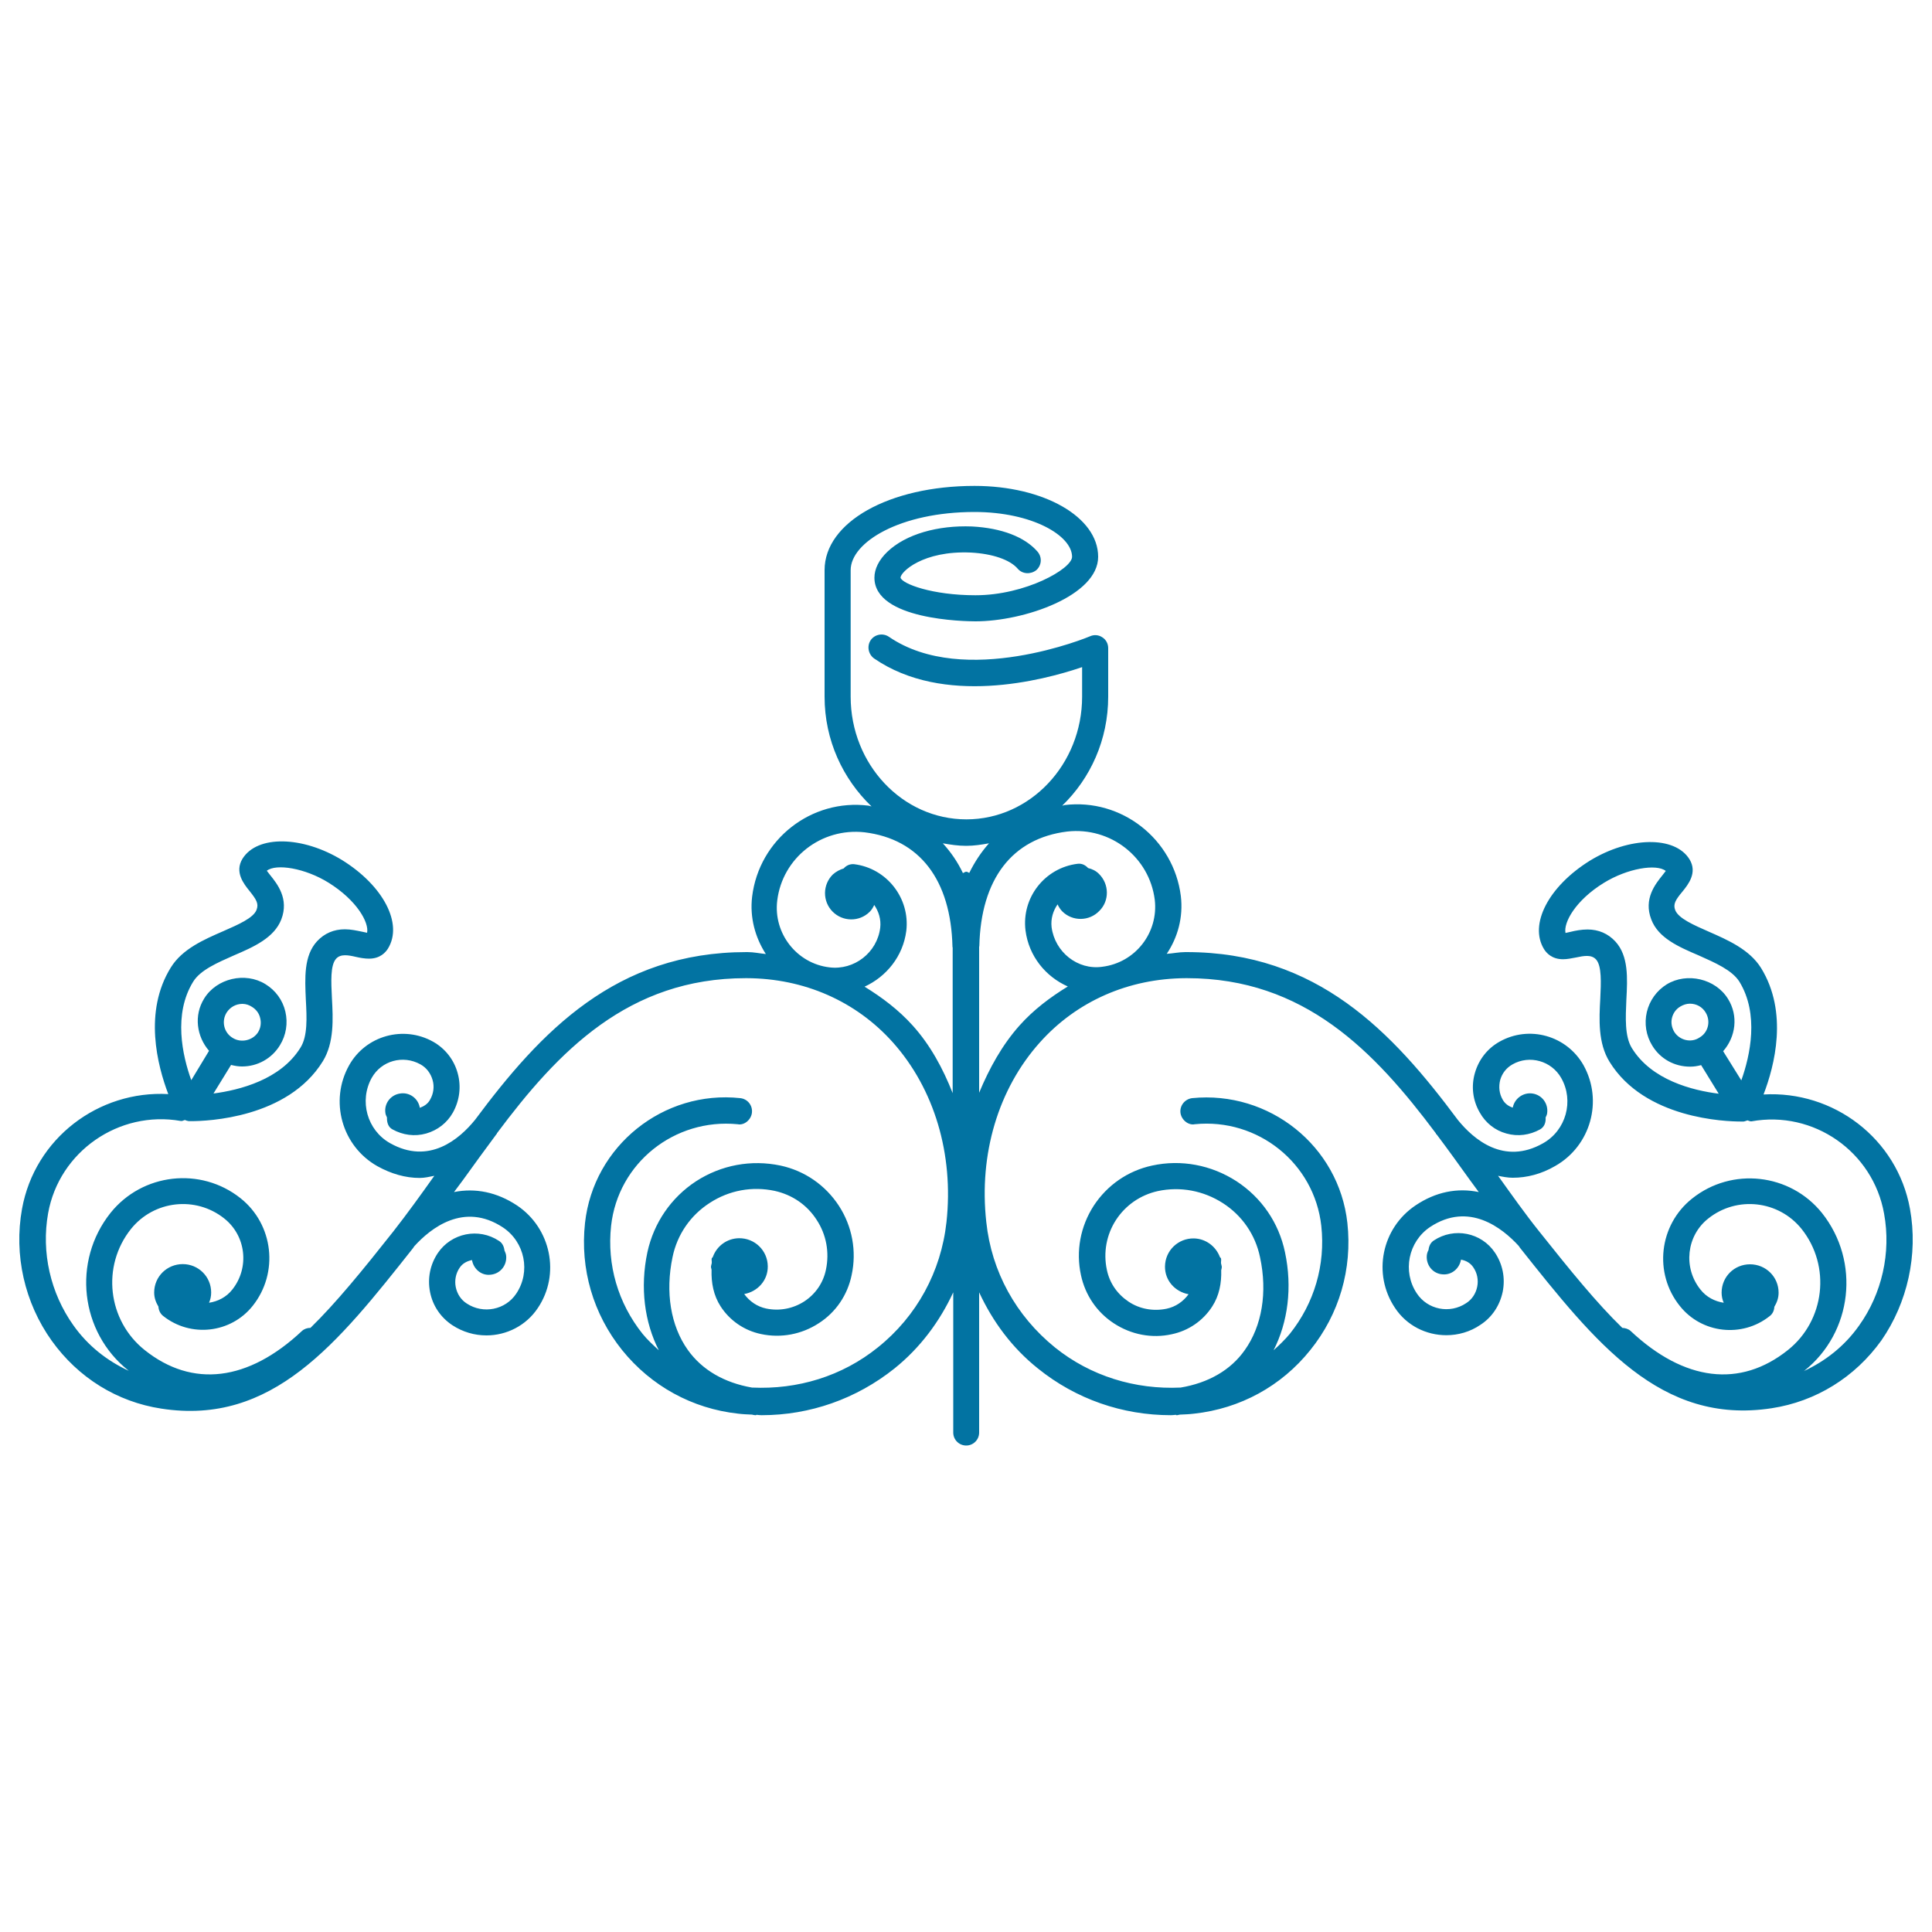 <svg xmlns="http://www.w3.org/2000/svg" viewBox="0 0 1000 1000" style="fill:#0273a2">
<title>Rose Outline Variant With Vines And Leaves SVG icon</title>
<g><path d="M988.6,625.7c-6.6-36.5-39.7-61.3-75.8-59.2c5.7-14.8,12.9-42.5-1.3-65.5c-6-9.6-17.3-14.5-27.1-18.8c-7.7-3.4-15.6-6.8-17.3-11.1c-1.2-3.1,0.1-5.3,3.8-9.7c2.9-3.6,7.8-9.7,3.6-16.6c-7.6-12.3-31.2-11.8-51.6,0.7c-21.4,13.3-31.6,33-23.7,45.8c1.2,1.9,4,5.2,9.8,5.2c2.3,0,4.5-0.5,6.7-0.9c4.2-0.9,8-1.6,10.4,1c3,3.3,2.6,12,2.2,20.3c-0.6,10.8-1.2,23,4.8,32.7c18.2,29.5,60,30.9,68.1,30.9c0.1,0,1.2,0,1.3,0c0.7-0.1,1.3-0.4,2-0.6c0.7,0.2,1.4,0.6,2.1,0.5c32.1-5.8,62.9,15.7,68.6,47.8c3.7,20.2-1.1,41.4-13,58c-7.5,10.6-17.5,18.4-28.8,23.6c0.1-0.1,0.2-0.1,0.4-0.2c25.1-19.9,29.2-56.6,9.3-81.7c-16.5-20.6-46.7-24-67.3-7.5c-17.1,13.6-20,38.6-6.3,55.6c11.3,14.2,32.2,16.6,46.5,5.2c1.6-1.2,2.3-3,2.4-4.8c1.3-2.2,2.2-4.5,2.2-7.3c0-8.2-6.6-14.7-14.8-14.7c-8.2,0-14.7,6.5-14.7,14.7c0,1.8,0.4,3.7,1.1,5.2c-4.6-0.7-9-2.9-12.1-6.9c-9-11.3-7.2-27.8,4.1-36.7c14.8-11.8,36.4-9.4,48.3,5.4c15.3,19.2,12.1,47.4-7.1,62.7c-24.7,19.7-53.6,16.2-81.4-9.9c-1.2-1.1-2.8-1.5-4.3-1.6c-13.3-12.9-27-29.8-43-49.9c-7.3-9.1-14.2-18.9-21.3-28.8c2.5,0.5,5.1,1,7.6,1c7.3,0,14.8-1.9,22-6.1c18.3-10.4,24.9-33.7,14.6-52.2c-8.7-15.3-28.1-20.8-43.5-12.1c-6.2,3.5-10.7,9.2-12.7,16.2c-2,6.9-1.1,14.2,2.5,20.4c3,5.4,7.9,9.3,13.8,10.9c6,1.7,12.1,0.8,17.4-2.1c2.3-1.3,3.1-3.7,2.9-6.2c0.3-0.6,0.7-1.4,0.8-2.2c0.7-5-2.7-9.5-7.6-10.2c-4.8-0.7-9.3,2.6-10.2,7.3c-2.2-0.7-4.1-2.1-5.2-4.1c-1.8-3.1-2.2-6.7-1.3-10.2c1-3.5,3.2-6.3,6.4-8.1c8.8-5,20.2-1.8,25.2,7.1c6.7,11.8,2.5,27.1-9.5,33.8c-20.2,11.4-35.9-2.1-44-12.1c-34-45.7-72.9-86.9-140.5-86.9c-0.2,0-0.3,0-0.6,0c-3.3,0-6.4,0.7-9.6,0.9c5.7-8.5,8.6-18.9,7.3-29.9c-3.7-29.5-30.7-50.7-60.2-47.1c-0.4,0.1-0.8,0.3-1.2,0.3c14.6-14.1,23.8-34.1,23.8-56.4v-25.1c0-2.3-1.1-4.4-3-5.6c-1.9-1.3-4.3-1.5-6.3-0.6c-0.6,0.3-65.1,27.1-104.2,0.3c-3.1-2.1-7.3-1.3-9.4,1.7c-2.1,3.1-1.3,7.3,1.7,9.5c35.9,24.7,86.9,11.6,107.7,4.5v15.3c0,35-26.9,63.5-59.9,63.5c-33.1,0-59.9-28.5-59.9-63.5v-65.5c0-14.5,25.7-30.1,64.1-30.1c29.8,0,50.5,12.2,50.5,23.2c0,6.2-24.1,19.9-50,19.9c-22.4,0-37.9-5.9-38.8-9.1c0.1-3,11.6-14.1,36.4-13c11.2,0.6,20.3,3.7,24.3,8.4c2.4,2.8,6.7,3,9.6,0.7c2.8-2.5,3.1-6.7,0.6-9.6c-6.6-7.6-18.6-12.2-33.9-13c-17.7-0.7-34.3,4-43.8,13.1c-4.4,4.2-6.7,8.9-6.7,13.4c0,21.9,47,22.6,52.3,22.6c25.3,0,63.5-13.3,63.5-33.4c0-20.6-28.1-36.7-64-36.7c-44.2,0-77.6,18.8-77.6,43.6v65.5c0,22.6,9.5,42.6,24.3,56.8c-0.6-0.1-1-0.3-1.6-0.4c-29.6-3.7-56.6,17.5-60.2,47.1c-1.3,10.8,1.6,21.2,7.1,29.7c-3.2-0.3-6.2-1-9.5-1c-0.2,0-0.3,0-0.5,0c-67.6,0-106.5,41.1-140.5,86.8c-8.1,10-23.8,23.5-44,12.1c-11.9-6.7-16.1-21.9-9.5-33.8c5-8.9,16.2-12,25.2-7c3.1,1.7,5.3,4.6,6.3,8.1c1,3.4,0.5,7.1-1.3,10.2c-1.1,2.1-3.1,3.4-5.3,4.2c-0.8-4.9-5.4-8.2-10.2-7.4c-5,0.7-8.4,5.3-7.6,10.2c0.1,0.8,0.5,1.5,0.8,2.2c-0.1,2.5,0.6,5,2.9,6.2c5.3,2.9,11.4,3.8,17.4,2.1c5.9-1.7,10.8-5.5,13.8-10.8c3.5-6.3,4.4-13.5,2.5-20.4c-1.9-7-6.5-12.8-12.7-16.3c-15.3-8.6-34.9-3.2-43.5,12.2c-10.3,18.4-3.8,41.8,14.6,52.2c7.2,4,14.6,6.1,21.9,6.1c2.6,0,5.1-0.6,7.6-1.1c-7.1,10-14.1,19.7-21.3,28.9c-15.9,20.1-29.5,36.8-42.8,49.8c-1.6,0-3.2,0.5-4.4,1.6c-27.8,26.1-56.7,29.6-81.4,9.9c-19.2-15.3-22.5-43.4-7.1-62.7c11.9-14.8,33.5-17.2,48.3-5.4c11.3,9,13.1,25.4,4.2,36.7c-3.1,4-7.5,6.2-12.1,6.9c0.7-1.6,1.1-3.4,1.1-5.3c0-8.2-6.6-14.7-14.7-14.7c-8.2,0-14.8,6.5-14.8,14.7c0,2.8,0.9,5.1,2.2,7.3c0.1,1.8,0.9,3.6,2.4,4.8c14.3,11.4,35.1,9,46.4-5.2c13.6-17.1,10.8-42.1-6.3-55.7c-20.6-16.4-50.8-13-67.3,7.6c-19.9,25-15.8,61.7,9.3,81.6c0.1,0.1,0.2,0.2,0.3,0.2c-11.3-5.2-21.3-13-28.8-23.6c-11.9-16.7-16.7-37.8-13.1-58c5.7-32,36.7-53.4,68.6-47.8c0.8,0.2,1.4-0.3,2.2-0.5c0.6,0.3,1.3,0.5,2,0.6c0.1,0,1.2,0,1.3,0c8.2,0,49.9-1.5,68.1-31c5.9-9.6,5.3-21.9,4.7-32.7c-0.4-8.4-0.9-17,2.2-20.4c2.3-2.5,6.1-1.9,10.3-0.9c2.2,0.5,4.5,0.9,6.7,0.9c5.8,0,8.6-3.3,9.8-5.2c7.9-12.8-2.3-32.5-23.7-45.8c-20.4-12.5-43.9-13.1-51.6-0.7c-4.2,6.9,0.7,13,3.6,16.6c3.6,4.5,4.9,6.6,3.7,9.8c-1.6,4.3-9.6,7.7-17.3,11.1c-9.9,4.3-21.2,9.2-27.1,18.8c-14.2,22.9-6.9,50.7-1.3,65.5C51,564.3,18,589.2,11.4,625.7c-4.3,23.8,1.3,48.6,15.4,68.3c13.7,19.1,33.8,31.6,56.7,35.1c57.5,8.9,91.3-33.8,130.3-83.1c0.2-0.3,0.4-0.6,0.6-0.9h0c8.5-9.4,25.7-23.1,45.9-9.8c11.4,7.6,14.5,23,6.9,34.3c-5.6,8.4-17.1,10.7-25.6,5.1c-3-1.9-5-5-5.7-8.5c-0.7-3.4,0-7.1,2-10c1.5-2.3,3.9-3.5,6.4-4c0.8,4.6,4.8,8.1,9.5,7.6c5-0.4,8.6-4.7,8.2-9.7c-0.1-1.1-0.5-2-0.9-2.9c-0.2-1.8-1-3.8-2.8-4.9c-10.5-7-24.7-4.1-31.7,6.3c-4,6-5.4,13.1-4,20.2c1.4,7.1,5.5,13.1,11.5,17.1c5.5,3.6,11.6,5.3,17.7,5.3c10.3,0,20.5-5,26.6-14.2c11.7-17.4,6.8-41.2-10.7-53c-10.5-7-21.7-9.2-32.7-7c1.5-2.1,3.2-4.2,4.7-6.3c5.6-7.8,11.2-15.5,17-23.3c0.1-0.2,0.3-0.4,0.5-0.6c0-0.1,0-0.1,0-0.2c31.8-42.6,68.1-80.3,128.8-80.3c0.1,0,0.3,0,0.5,0c29.7,0.1,56.6,11.9,75.7,33.3c21.4,24,31.5,57.8,27.7,92.9c-2.8,25.7-15.4,48.8-35.5,64.9c-18.6,15-41.6,21.9-65.2,20.8c-14.3-2.5-25.8-9.1-33.2-19.5c-8.9-12.5-11.7-29.9-7.9-48c2.4-11.7,9.3-21.7,19.3-28.1c10-6.5,21.9-8.7,33.6-6.2c9,2,16.7,7.2,21.7,15c5,7.6,6.7,16.8,4.8,25.8c-1.4,6.8-5.4,12.6-11.2,16.4c-5.9,3.8-12.9,5.1-19.7,3.7c-4.7-1-8.6-3.7-11.4-7.5c7-1.3,12.3-7.1,12.2-14.4c-0.1-8.2-6.8-14.6-14.9-14.5c-6.3,0.1-11.5,4.1-13.5,9.6c-0.1,0.4-0.5,0.5-0.6,0.8c-0.2,0.8,0.1,1.6,0,2.5c-0.1,0.6-0.4,1.3-0.4,2c0,0.5,0.3,1,0.3,1.5c-0.2,6.6,1,13.2,4.7,18.9c4.8,7.4,12.3,12.5,20.9,14.3c10.3,2.2,21,0.2,29.9-5.6c8.9-5.7,14.9-14.7,17-24.9c2.7-12.4,0.3-25.3-6.6-35.9c-7-10.7-17.7-18.1-30.2-20.8c-15.2-3.2-30.7-0.3-43.7,8.1c-13,8.5-21.9,21.6-25.2,36.7c-3.9,18.3-1.5,36.3,5.9,50.8c-2.9-2.7-5.9-5.4-8.4-8.5c-12.7-15.9-18.5-35.7-16.3-55.9c3.6-32.6,32.9-55.8,65.5-52.6c3.4,0.7,7-2.3,7.4-6c0.4-3.8-2.3-7.1-6-7.5c-39.8-4.3-76,24.7-80.4,64.6c-2.6,23.8,4.2,47.1,19.2,65.8c15,18.6,36.3,30.3,60,32.9c2.4,0.3,4.8,0.4,7.3,0.5c0.3,0.1,0.6,0.2,1,0.2c0.3,0.1,0.6,0.1,0.9,0.1c0.1,0,0.2-0.1,0.4-0.2c0.9,0.1,1.7,0.2,2.6,0.2c25,0,49-8.4,68.8-24.2c13.3-10.7,23.4-24.3,30.4-39.4v72.6c0,3.7,3,6.7,6.7,6.7c3.7,0,6.7-3,6.7-6.7v-72.6c7,15.1,17,28.7,30.4,39.4c19.7,15.9,43.8,24.2,68.8,24.2c0.8,0,1.7-0.1,2.6-0.2c0.1,0.1,0.2,0.2,0.4,0.2c0.3,0,0.6,0,0.8-0.1c0.4-0.1,0.7-0.2,1-0.2c2.4-0.1,4.9-0.2,7.3-0.5c23.8-2.6,45.1-14.2,60.1-32.9c15-18.6,21.8-42,19.2-65.8c-4.4-39.9-40.5-68.6-80.4-64.6c-3.7,0.5-6.4,3.8-6,7.5c0.4,3.7,4.1,6.7,7.4,6c32.6-3.3,61.9,20.1,65.5,52.6c2.2,20.2-3.6,40-16.3,55.9c-2.6,3.1-5.5,5.9-8.4,8.5c7.4-14.5,9.8-32.5,5.9-50.8c-3.2-15.2-12.1-28.2-25.1-36.7c-13-8.4-28.6-11.4-43.7-8.1c-12.5,2.7-23.2,10.1-30.2,20.8c-6.9,10.7-9.3,23.5-6.6,35.9c2.2,10.3,8.2,19.2,17.1,25c8.9,5.8,19.6,7.9,29.9,5.6c8.6-1.8,16.1-6.9,20.9-14.3c3.7-5.7,4.9-12.2,4.7-18.9c0.1-0.5,0.3-1,0.3-1.5c0-0.7-0.3-1.3-0.4-2c-0.1-0.8,0.2-1.6,0-2.5c-0.1-0.4-0.5-0.5-0.6-0.8c-2.1-5.5-7.3-9.5-13.5-9.6c-8.1-0.1-14.8,6.3-14.9,14.5c-0.1,7.3,5.2,13.1,12.2,14.4c-2.8,3.8-6.7,6.5-11.4,7.5c-6.8,1.4-13.9,0.2-19.7-3.7c-5.8-3.9-9.8-9.6-11.2-16.5c-1.9-8.9-0.2-18.1,4.7-25.7c5-7.7,12.7-13,21.7-15c11.7-2.5,23.6-0.2,33.6,6.2c10,6.4,16.9,16.4,19.3,28.1c3.9,18.1,1,35.5-7.9,48c-7.3,10.4-18.9,17-33.2,19.4c-23.5,1.1-46.6-5.9-65.1-20.8c-20.1-16.3-32.8-39.2-35.5-64.9c-3.9-35.1,6.2-68.9,27.7-92.9c19.1-21.4,46-33.2,75.7-33.3c0.1,0,0.3,0,0.5,0c60.7,0,97,37.8,128.8,80.3c0,0.1,0,0.1,0,0.2c0.2,0.2,0.3,0.3,0.5,0.5c5.8,7.7,11.4,15.5,17,23.3c1.5,2.1,3.1,4.2,4.7,6.4c-11.1-2.3-22.3-0.1-32.7,6.9c-17.6,11.8-22.4,35.5-10.7,53c6.1,9.3,16.3,14.2,26.6,14.2c6.1,0,12.3-1.7,17.7-5.4c6-3.9,10-10,11.5-17.1c1.4-7.1,0-14.2-4-20.2c-7-10.5-21.2-13.3-31.7-6.3c-1.7,1.1-2.5,3-2.7,4.9c-0.5,0.9-0.8,1.8-0.9,2.9c-0.4,5,3.2,9.4,8.2,9.7c4.7,0.4,8.7-3,9.5-7.6c2.5,0.4,4.9,1.7,6.4,4c2,2.9,2.7,6.5,2,10c-0.7,3.5-2.7,6.6-5.7,8.5c-8.5,5.7-20,3.4-25.6-5.1c-7.5-11.3-4.4-26.7,6.9-34.3c20.1-13.3,37.4,0.5,45.9,9.8h0c0.2,0.3,0.4,0.6,0.6,0.9c39.1,49.2,72.8,91.9,130.3,83.1c22.9-3.5,43.1-16,56.8-35.1C987.3,674.3,992.9,649.4,988.6,625.7z M844.6,542.4c-3.7-6.1-3.2-15.7-2.8-24.9c0.6-11.2,1.2-22.7-5.7-30.2c-3.8-4.1-8.7-6.2-14.4-6.2c-3.2,0-6.3,0.6-8.7,1.2c-1,0.2-1.9,0.4-2.7,0.6c-1.1-5.4,5.2-16.9,19.8-25.9c12.3-7.6,27.3-10,32.1-6.2c-0.5,0.7-1.2,1.6-1.7,2.2c-3.7,4.6-9.9,12.3-5.8,22.9c3.6,9.6,14.2,14.2,24.5,18.6c8.5,3.8,17.3,7.6,21.1,13.6c10.3,16.8,5.6,38.2,1,51.1l-9.4-15.1c6.5-7.4,8-18.3,2.5-27.1c-6.4-10.4-21.2-13.9-31.7-7.5c-5.2,3.2-8.9,8.4-10.3,14.3c-1.4,6-0.4,12.2,2.8,17.4c4.2,6.9,11.5,10.9,19.6,10.9c2,0,3.8-0.3,5.7-0.8l9.1,14.8C876.1,564.4,854.8,559.1,844.6,542.4z M866.6,534.1c-1.3-2.2-1.8-4.7-1.2-7.2c0.6-2.5,2.1-4.6,4.3-5.9c1.5-0.9,3.2-1.5,5-1.5c3.4,0,6.4,1.7,8.1,4.5c2.8,4.5,1.4,10.4-3.1,13C875.3,540,869.3,538.4,866.6,534.1z M100,508.1c3.7-6,12.5-9.8,21.1-13.6c10.3-4.4,20.8-9.1,24.5-18.6c4.1-10.7-2.1-18.4-5.8-23c-0.5-0.6-1.2-1.5-1.7-2.2c4.8-3.8,19.8-1.4,32,6.2c14.6,9.1,21,20.6,19.9,25.9c-0.8-0.2-1.8-0.4-2.8-0.6c-2.5-0.5-5.5-1.2-8.7-1.2c-5.7,0-10.6,2.1-14.4,6.2c-6.9,7.5-6.3,19-5.8,30.2c0.5,9.3,1,18.9-2.8,24.9c-10.3,16.6-31.5,21.9-45,23.7l9.1-14.8c1.9,0.5,3.8,0.8,5.7,0.8c8,0,15.4-4.1,19.6-11c3.2-5.2,4.2-11.4,2.8-17.4c-1.4-6-5.1-11-10.3-14.2c-10.5-6.5-25.3-3-31.7,7.4c-5.5,8.8-3.9,19.7,2.5,27.1L99,559.1C94.4,546.3,89.6,524.9,100,508.1z M120.4,537.2c-4.5-2.7-5.9-8.6-3.1-13.1c1.8-2.8,4.8-4.5,8.2-4.5c1.8,0,3.5,0.6,5,1.6c2.1,1.3,3.7,3.4,4.2,5.9c0.6,2.5,0.2,5.1-1.2,7.3C130.8,538.5,124.8,540,120.4,537.2z M500.1,437.8c4,0,7.9-0.6,11.8-1.3c-4,4.5-7.4,9.6-10.2,15.3c-0.6-0.2-0.9-0.6-1.6-0.6c-0.6,0-1.1,0.5-1.7,0.7c-2.8-5.9-6.3-10.9-10.4-15.4C492,437.2,495.9,437.8,500.1,437.8z M472.4,530.8c-7.3-8.1-15.8-14.5-24.9-20.1c11.3-5.2,19.9-15.7,21.6-28.9c2-16.9-10.1-32.4-27-34.5c-2.2-0.2-4.1,0.7-5.4,2.2c-2,0.6-3.9,1.6-5.6,3.1c-5.4,5.3-5.4,13.9-0.2,19.2c5.2,5.3,13.8,5.5,19.2,0.2c1.1-1.1,1.8-2.3,2.4-3.6c2.3,3.4,3.6,7.4,3.1,11.8c-1.6,12.9-13.5,22.1-26.3,20.5c-16.9-2-29.1-17.6-27-34.6c2.7-22.1,22.8-37.8,45.2-35.3c28.5,3.5,44.7,24.6,45.5,59.3c0,0.2,0.1,0.2,0.1,0.4v75.3C488,552.9,481.5,540.9,472.4,530.8z M527.7,530.8c-9,10.1-15.6,22.1-20.9,34.8V490c0-0.1,0.1-0.2,0.1-0.3c0.8-34.7,17-55.8,45.5-59.3c22.4-2.5,42.5,13.2,45.3,35.3c2,17.1-10.1,32.6-27.2,34.7c-12.7,1.8-24.5-7.6-26.2-20.5c-0.5-4.4,0.8-8.5,3.1-11.8c0.6,1.3,1.4,2.6,2.5,3.7c5.3,5.2,13.9,5.1,19.1-0.3c5.3-5.2,5.2-13.9-0.2-19.2c-1.6-1.6-3.5-2.5-5.6-3c-1.4-1.5-3.2-2.5-5.5-2.2c-16.9,2.1-29,17.5-26.9,34.5c1.7,13.3,10.4,23.9,21.9,29C543.7,516.1,535,522.6,527.7,530.8z"/></g>
</svg>